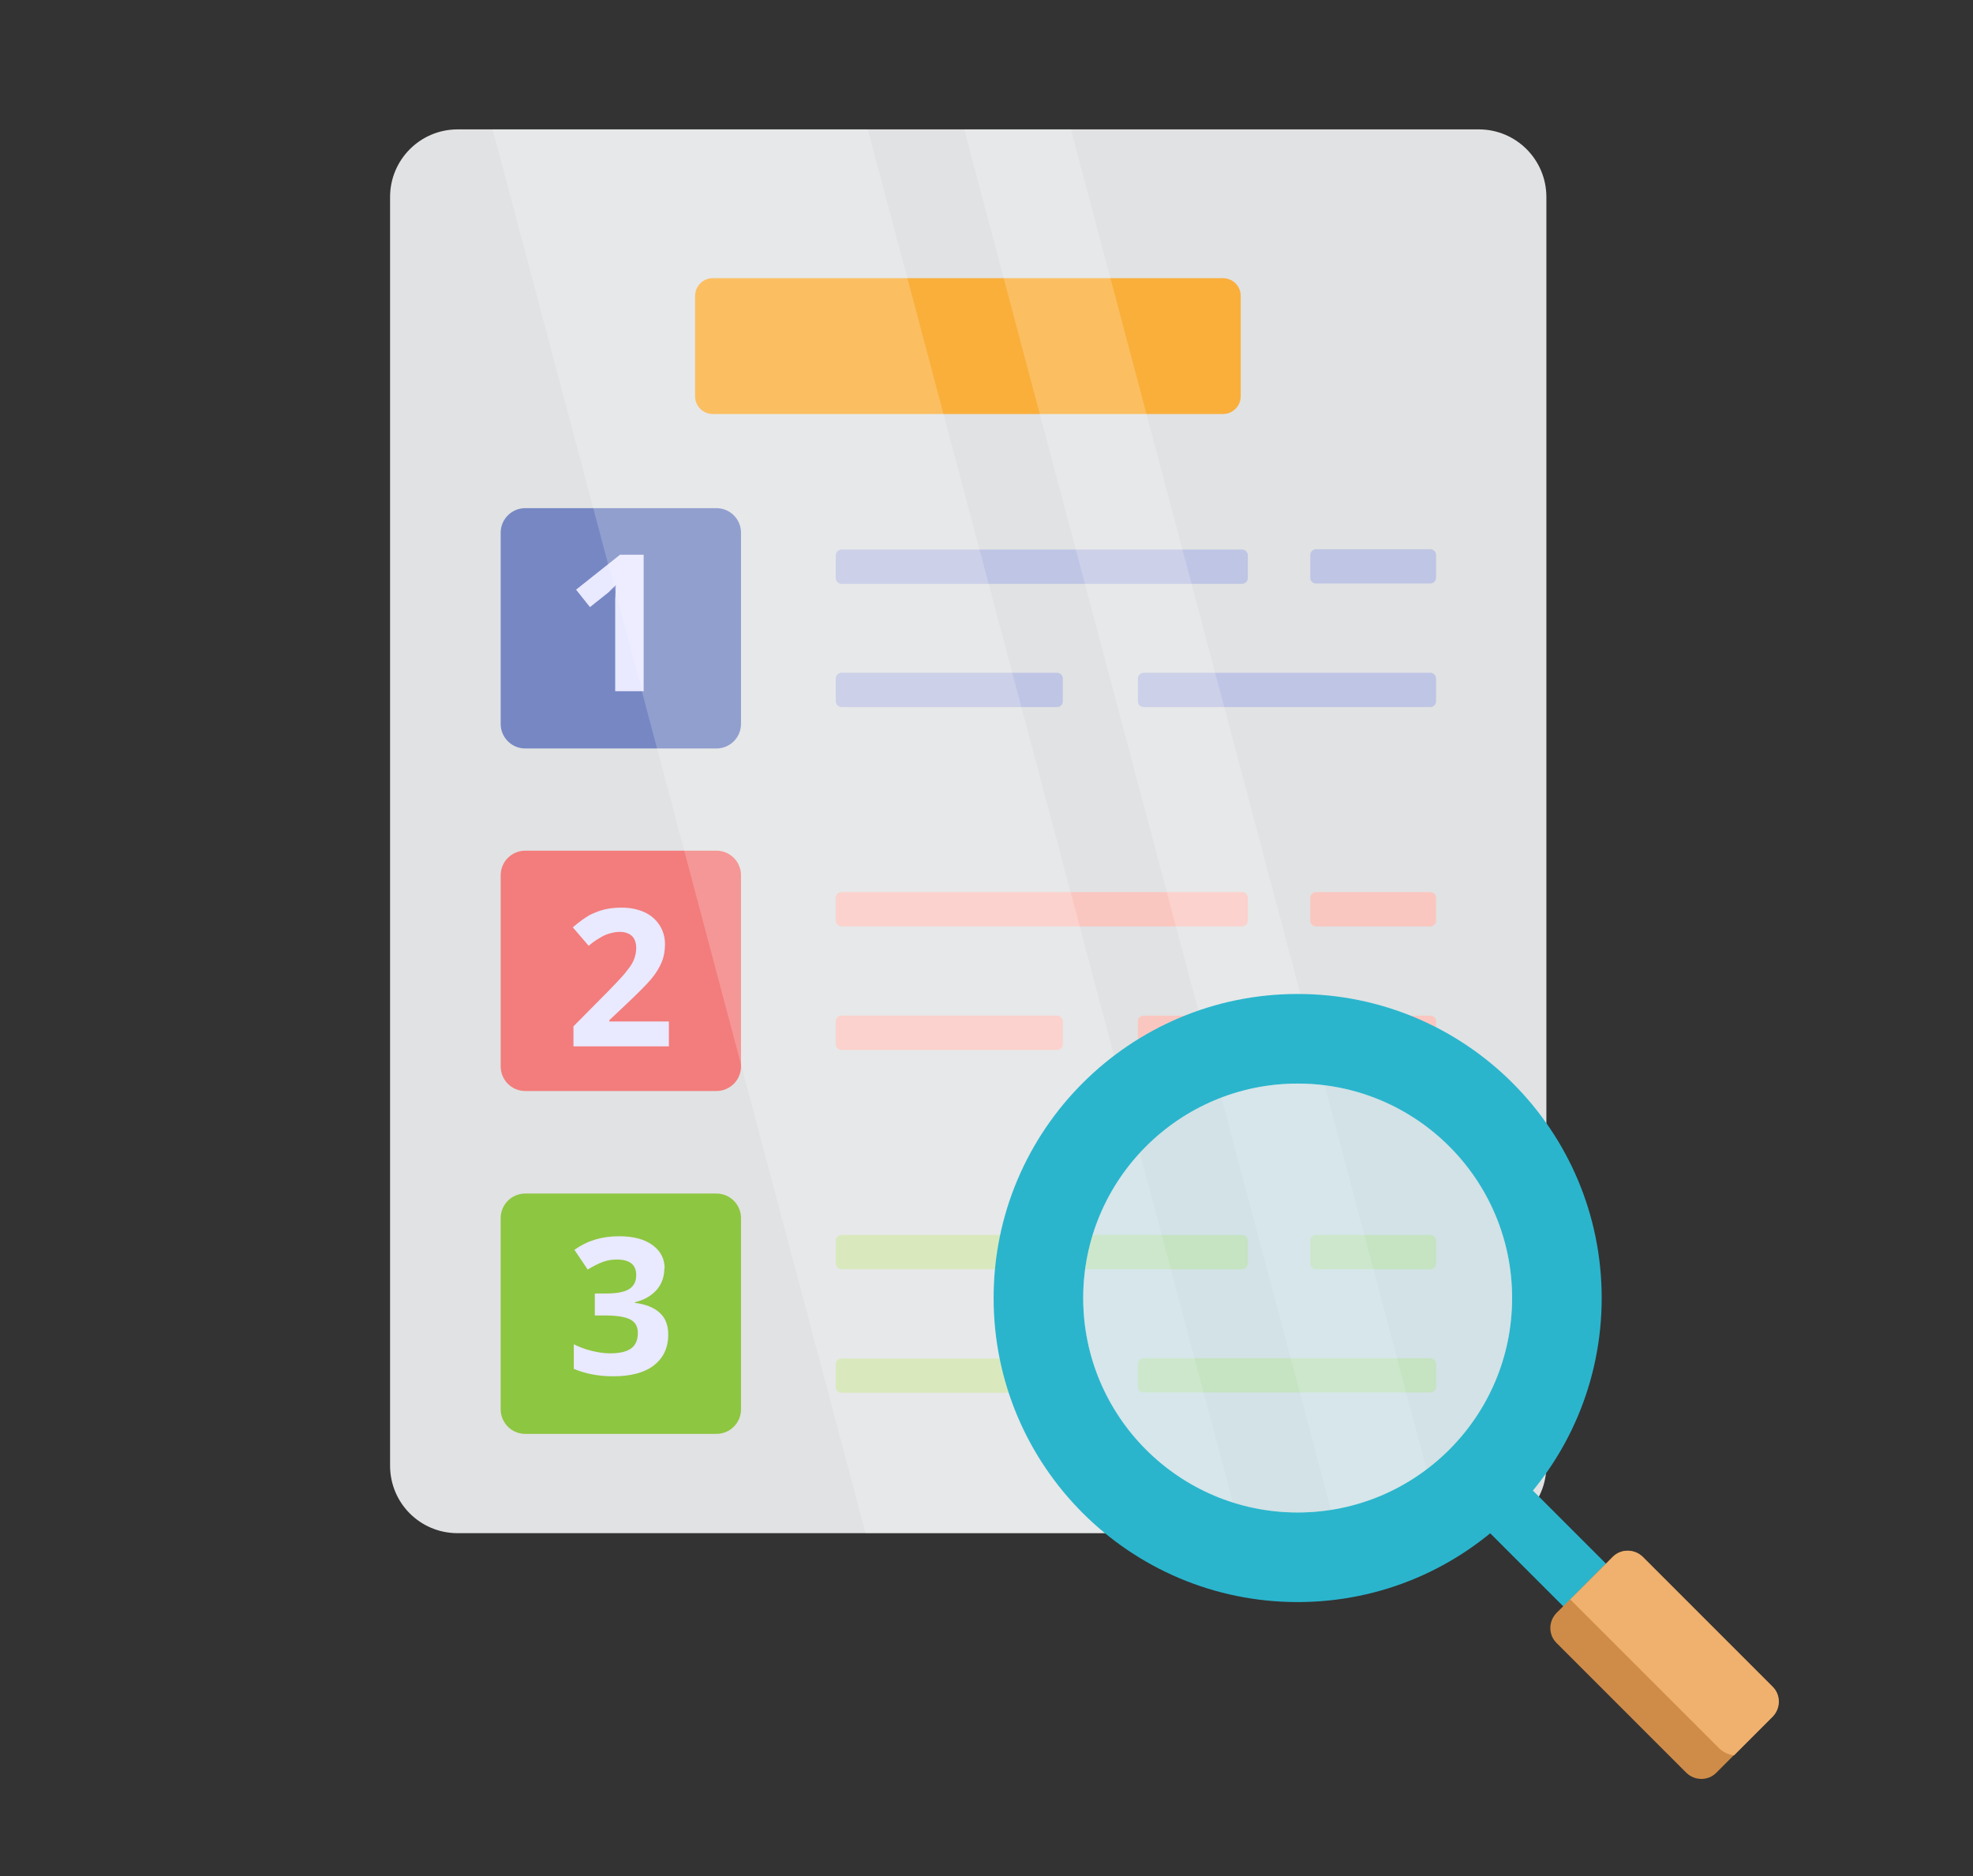 <svg viewBox="0 0 61 58" xmlns="http://www.w3.org/2000/svg" id="Layer_1"><rect x="0" y="0" width="61" height="58" fill="#333333" stroke="none"/><defs><style>.cls-1{fill:#cf8c48;}.cls-1,.cls-2,.cls-3,.cls-4,.cls-5,.cls-6,.cls-7,.cls-8,.cls-9,.cls-10,.cls-11,.cls-12,.cls-13,.cls-14{stroke-width:0px;}.cls-1,.cls-7,.cls-9{fill-rule:evenodd;}.cls-2{fill:#fac7c0;}.cls-3{fill:#e1e2e3;}.cls-4{fill:#7687c3;}.cls-5{fill:#e9e9ff;}.cls-6{fill:#8dc640;}.cls-7{fill:#2ab5cd;}.cls-8{fill:#bfc5e4;}.cls-15{opacity:.2;}.cls-9{fill:#f0b16e;}.cls-10{fill:#cfe4ad;}.cls-11{fill:#faaf3b;}.cls-12{fill:#fff;}.cls-13{fill:#f27d7c;}.cls-14{fill:#b6e3ec;opacity:.34;}</style></defs><path d="M47.81,6.09v39.22c0,1.16-.93,2.09-2.09,2.09H14.15c-1.16,0-2.09-.93-2.09-2.09V6.09c0-1.15.93-2.09,2.09-2.09h31.57c1.16,0,2.09.94,2.09,2.09Z" class="cls-3"></path><path d="M38.36,9.15v3.1c0,.3-.24.55-.55.55h-15.77c-.3,0-.55-.24-.55-.55v-3.1c0-.3.24-.55.55-.55h15.77c.3,0,.55.24.55.55Z" class="cls-11"></path><path d="M44.22,41.99h-8.86c-.1,0-.18.08-.18.18v.7c0,.1.08.18.18.18h8.86c.1,0,.18-.08.18-.18v-.7c0-.1-.08-.18-.18-.18Z" class="cls-10"></path><path d="M25.84,42.18v.7c0,.1.08.18.18.18h6.66c.1,0,.18-.08.18-.18v-.7c0-.1-.08-.18-.18-.18h-6.66c-.1,0-.18.08-.18.18Z" class="cls-10"></path><path d="M25.84,38.36v.7c0,.1.08.18.18.18h12.38c.1,0,.18-.08.18-.18v-.7c0-.1-.08-.18-.18-.18h-12.38c-.1,0-.18.08-.18.18Z" class="cls-10"></path><path d="M44.22,38.18h-3.53c-.1,0-.18.08-.18.18v.7c0,.1.08.18.18.18h3.53c.1,0,.18-.08.18-.18v-.7c0-.1-.08-.18-.18-.18Z" class="cls-10"></path><path d="M44.22,31.4h-8.86c-.1,0-.18.08-.18.18v.7c0,.1.08.18.18.18h8.86c.1,0,.18-.08.18-.18v-.7c0-.1-.08-.18-.18-.18Z" class="cls-2"></path><path d="M25.84,31.58v.7c0,.1.08.18.18.18h6.66c.1,0,.18-.08.18-.18v-.7c0-.1-.08-.18-.18-.18h-6.66c-.1,0-.18.08-.18.18Z" class="cls-2"></path><path d="M25.84,27.76v.7c0,.1.08.18.18.18h12.38c.1,0,.18-.08.18-.18v-.7c0-.1-.08-.18-.18-.18h-12.38c-.1,0-.18.08-.18.18Z" class="cls-2"></path><path d="M44.22,27.58h-3.53c-.1,0-.18.08-.18.18v.7c0,.1.08.18.18.18h3.53c.1,0,.18-.08.18-.18v-.7c0-.1-.08-.18-.18-.18Z" class="cls-2"></path><path d="M44.22,20.8h-8.86c-.1,0-.18.08-.18.18v.7c0,.1.08.18.18.18h8.86c.1,0,.18-.08.18-.18v-.7c0-.1-.08-.18-.18-.18Z" class="cls-8"></path><path d="M25.84,20.98v.7c0,.1.08.18.18.18h6.66c.1,0,.18-.08.18-.18v-.7c0-.1-.08-.18-.18-.18h-6.66c-.1,0-.18.08-.18.18Z" class="cls-8"></path><path d="M25.84,17.17v.7c0,.1.08.18.18.18h12.38c.1,0,.18-.08.18-.18v-.7c0-.1-.08-.18-.18-.18h-12.38c-.1,0-.18.08-.18.18Z" class="cls-8"></path><path d="M44.22,16.98h-3.53c-.1,0-.18.08-.18.18v.7c0,.1.08.18.18.18h3.53c.1,0,.18-.08.18-.18v-.7c0-.1-.08-.18-.18-.18Z" class="cls-8"></path><path d="M22.91,16.47v5.91c0,.42-.34.76-.76.76h-5.91c-.42,0-.76-.34-.76-.76v-5.91c0-.42.34-.76.76-.76h5.91c.42,0,.76.34.76.76Z" class="cls-4"></path><path d="M19.91,21.37h-.89v-2.84s.02-.44.02-.44c-.15.15-.25.25-.31.29l-.49.39-.43-.54,1.36-1.08h.73v4.22Z" class="cls-5"></path><path d="M22.91,27.06v5.91c0,.42-.34.76-.76.76h-5.91c-.42,0-.76-.34-.76-.76v-5.91c0-.42.34-.76.76-.76h5.91c.42,0,.76.34.76.76Z" class="cls-13"></path><path d="M20.68,32.35h-2.95v-.62l1.06-1.07c.31-.32.52-.54.61-.67.1-.12.17-.24.21-.35s.06-.22.06-.33c0-.17-.05-.3-.14-.38s-.22-.12-.37-.12-.32.04-.48.11c-.15.08-.32.18-.48.32l-.49-.57c.21-.18.38-.3.52-.38.14-.07.29-.13.45-.17.16-.04.34-.06.54-.06.26,0,.5.05.7.14s.36.23.47.4c.11.17.17.37.17.59,0,.19-.03.38-.1.55-.07.17-.17.34-.32.52s-.4.43-.76.77l-.54.51v.04h1.84v.75Z" class="cls-5"></path><path d="M22.91,37.66v5.91c0,.42-.34.76-.76.76h-5.91c-.42,0-.76-.34-.76-.76v-5.91c0-.42.34-.76.76-.76h5.91c.42,0,.76.34.76.76Z" class="cls-6"></path><path d="M20.54,39.21c0,.26-.08.49-.24.67s-.38.31-.67.38v.02c.34.04.6.15.77.31.18.16.26.39.26.67,0,.41-.15.72-.44.95-.3.23-.72.34-1.26.34-.46,0-.86-.08-1.22-.23v-.76c.16.08.34.15.54.2s.39.08.58.08c.3,0,.51-.05.65-.15.14-.1.21-.26.21-.48,0-.2-.08-.34-.24-.42s-.42-.12-.77-.12h-.32v-.68h.33c.33,0,.57-.04.72-.13.15-.09.23-.23.23-.44,0-.32-.2-.48-.6-.48-.14,0-.28.02-.42.07s-.3.13-.48.24l-.41-.61c.39-.28.84-.42,1.38-.42.44,0,.78.09,1.03.27s.38.42.38.74Z" class="cls-5"></path><g class="cls-15"><path d="M15.23,4l11.53,43.4h11.61L26.83,4h-11.6Z" class="cls-12"></path><path d="M33.11,4h-3.3l11.53,43.4h3.29L33.11,4Z" class="cls-12"></path></g><path d="M44.67,46l1.32-1.32,5.79,5.79-1.32,1.32-5.79-5.79Z" class="cls-7"></path><path d="M48.12,49.87l1.74-1.74c.25-.25.66-.25.92,0l4.02,4.02c.25.25.25.66,0,.92l-1.74,1.74c-.25.25-.66.25-.92,0l-4.02-4.02c-.25-.25-.25-.66,0-.92Z" class="cls-1"></path><path d="M48.55,49.45l1.32-1.32c.25-.25.66-.25.92,0l4.02,4.02c.25.25.25.66,0,.92l-1.2,1.2c-.16-.02-.32-.09-.45-.21l-4.61-4.61Z" class="cls-9"></path><path d="M40.12,30.73c-5.19,0-9.4,4.21-9.4,9.4s4.21,9.4,9.4,9.4,9.4-4.21,9.4-9.4-4.21-9.4-9.4-9.4ZM40.12,46.76c-3.66,0-6.63-2.97-6.63-6.63s2.97-6.63,6.63-6.63,6.63,2.97,6.63,6.63-2.97,6.63-6.63,6.63Z" class="cls-7"></path><circle r="6.63" cy="40.13" cx="40.12" class="cls-14"></circle></svg>